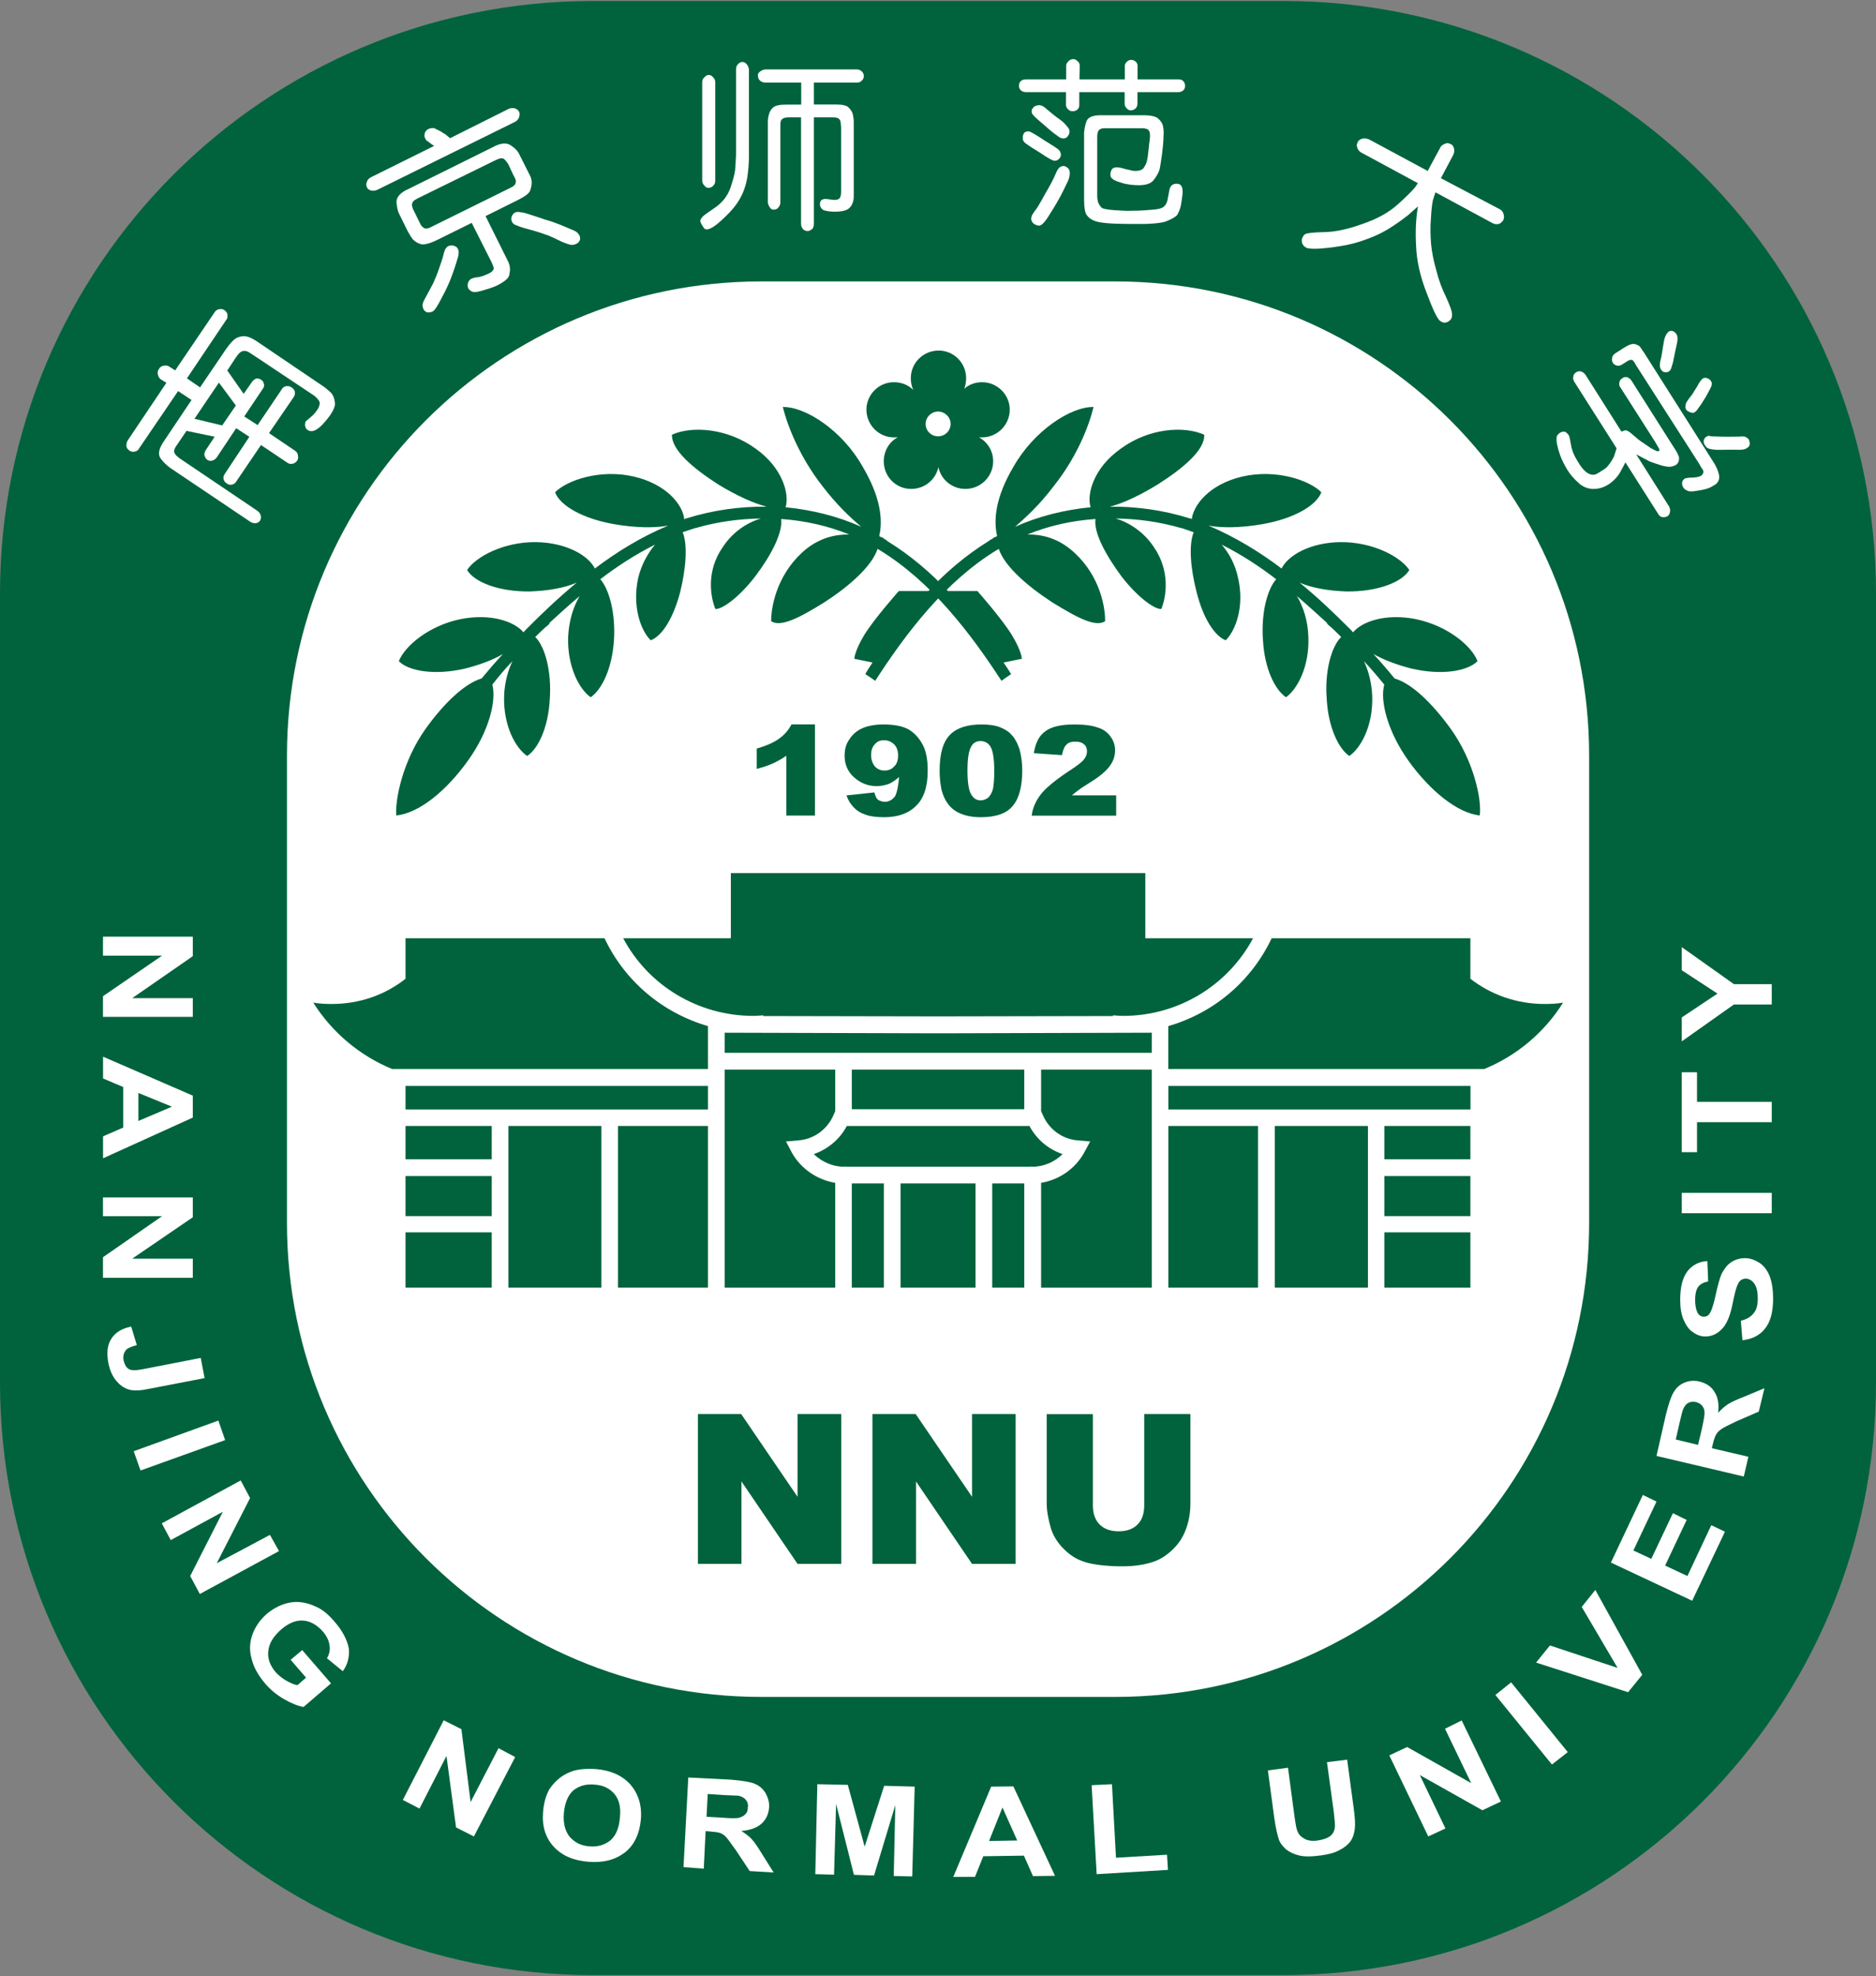 <?xml version="1.0" encoding="UTF-8"?>
<svg xmlns="http://www.w3.org/2000/svg" xmlns:xlink="http://www.w3.org/1999/xlink" width="246pt" height="259pt" viewBox="0 0 246 259" version="1.1">
<rect x="0" y="0" width="246" height="259" fill="#808080" stroke="none"/>
<g id="surface1">
<path style=" stroke:none;fill-rule:nonzero;fill:rgb(100%,100%,100%);fill-opacity:1;" d="M 222.457 171.688 C 222.457 205.996 194.66 233.84 160.281 233.84 L 88.945 233.84 C 54.637 233.84 26.773 205.996 26.773 171.688 L 26.773 86.379 C 26.773 52.082 54.637 24.281 88.945 24.281 L 160.273 24.281 C 194.648 24.281 222.445 52.082 222.445 86.379 L 222.445 171.688 Z M 222.457 171.688 "/>
<path style=" stroke:none;fill-rule:nonzero;fill:rgb(0%,38.824%,23.922%);fill-opacity:1;" d="M 168.312 0.129 L 77.742 0.129 C 34.793 0.129 0 34.879 0 77.785 L 0 181.227 C 0 224.121 34.793 258.871 77.742 258.871 L 168.305 258.871 C 211.238 258.871 246 224.121 246 181.227 L 246 77.785 C 246 34.879 211.238 0.129 168.312 0.129 M 208.383 160.281 C 208.383 194.621 180.555 222.41 146.242 222.41 L 99.824 222.41 C 65.48 222.41 37.629 194.609 37.629 160.281 L 37.629 99.039 C 37.629 64.695 65.48 36.887 99.824 36.887 L 146.242 36.887 C 180.555 36.887 208.383 64.695 208.383 99.039 Z M 208.383 160.281 "/>
<path style=" stroke:none;fill-rule:nonzero;fill:rgb(100%,100%,100%);fill-opacity:1;" d="M 25.5 54.891 L 28.707 50.148 L 30.926 53.148 L 29.137 55.758 L 25.5 54.891 M 16.754 57.715 C 16.621 57.934 16.566 58.164 16.578 58.418 C 16.578 58.637 16.688 58.832 16.852 58.953 C 17.062 59.176 17.316 59.238 17.566 59.207 C 17.887 59.176 18.129 59.02 18.258 58.746 L 23.355 51.258 L 25.117 52.422 L 21.512 57.801 C 20.832 58.777 20.664 59.535 21.062 60.086 C 21.445 60.613 21.875 61.008 22.367 61.359 L 32.816 68.387 C 33.035 68.527 33.266 68.594 33.586 68.57 C 33.805 68.527 34.004 68.395 34.113 68.223 C 34.223 68 34.246 67.758 34.18 67.52 C 34.113 67.297 33.969 67.121 33.762 66.957 L 23.59 60.098 C 23.301 59.887 23.07 59.699 22.918 59.438 C 22.754 59.195 22.82 58.844 23.16 58.383 L 24.457 56.473 L 28.148 57.242 L 26.961 59.031 C 26.863 59.207 26.785 59.449 26.797 59.637 C 26.863 59.855 26.93 60.062 27.113 60.207 C 27.301 60.383 27.512 60.426 27.785 60.383 C 28.027 60.316 28.234 60.207 28.41 59.965 L 30.973 56.121 L 32.695 57.254 L 29.5 62.074 C 29.336 62.312 29.258 62.535 29.312 62.773 C 29.379 63.016 29.477 63.227 29.676 63.312 C 29.918 63.523 30.125 63.566 30.391 63.523 C 30.664 63.477 30.883 63.312 31.027 63.039 L 34.223 58.328 L 37.629 60.613 C 37.848 60.789 38.059 60.832 38.363 60.789 C 38.586 60.742 38.793 60.613 38.957 60.395 C 39.102 60.184 39.125 59.934 39.059 59.691 C 39.047 59.383 38.883 59.207 38.66 59.055 L 35.277 56.77 L 38.531 52.016 C 38.66 51.809 38.707 51.566 38.66 51.312 C 38.586 51.094 38.422 50.852 38.18 50.754 C 37.957 50.59 37.75 50.59 37.508 50.621 C 37.289 50.656 37.125 50.766 37.004 50.941 L 33.785 55.715 L 32.027 54.586 L 34.465 50.949 C 34.629 50.766 34.672 50.5 34.598 50.293 C 34.531 49.973 34.387 49.863 34.168 49.723 C 33.961 49.621 33.785 49.59 33.574 49.621 C 33.355 49.723 33.18 49.863 33.082 50.008 L 31.949 51.621 L 29.805 48.559 L 30.938 46.844 C 31.191 46.461 31.434 46.207 31.562 46.141 C 31.75 46.012 31.926 45.965 32.168 46 C 32.379 46.012 32.617 46.141 32.914 46.34 L 41.223 51.875 C 41.617 52.215 41.848 52.465 41.914 52.742 C 41.945 52.992 41.871 53.234 41.727 53.52 C 41.441 53.98 41.121 54.387 40.738 54.672 C 40.355 54.992 40.145 55.18 40.078 55.242 C 40.004 55.453 39.98 55.641 40.012 55.836 C 40.059 56.055 40.145 56.23 40.32 56.34 C 40.891 56.758 41.66 56.406 42.617 55.277 C 43.594 54.156 44.023 53.266 43.914 52.742 C 43.848 52.18 43.66 51.754 43.406 51.477 C 43.156 51.258 42.836 50.949 42.484 50.699 L 33.598 44.684 C 33.145 44.395 32.75 44.199 32.367 44.109 C 32.016 44.012 31.586 44.066 31.18 44.223 C 30.719 44.395 30.203 44.957 29.621 45.781 L 26.234 50.773 L 24.512 49.59 L 29.664 41.926 C 29.84 41.738 29.84 41.477 29.828 41.258 C 29.816 41.004 29.621 40.797 29.41 40.629 C 29.203 40.5 28.984 40.488 28.707 40.52 C 28.5 40.566 28.281 40.707 28.148 40.918 L 22.973 48.547 L 22.203 48.051 C 21.984 47.91 21.785 47.875 21.512 47.922 C 21.203 47.965 20.984 48.105 20.852 48.348 C 20.664 48.602 20.633 48.844 20.711 49.117 C 20.754 49.371 20.887 49.578 21.07 49.711 L 21.82 50.172 Z M 16.754 57.715 "/>
<path style=" stroke:none;fill-rule:nonzero;fill:rgb(100%,100%,100%);fill-opacity:1;" d="M 56.922 29.562 C 56.473 29.805 56.207 29.914 56.031 29.949 C 55.812 29.98 55.648 29.949 55.492 29.805 C 55.359 29.738 55.184 29.52 55.043 29.203 L 54.23 27.543 C 54.098 27.301 54.02 27.016 54.02 26.828 C 54.043 26.488 54.242 26.258 54.734 26.016 L 64.941 21.012 C 65.5 20.738 65.863 20.66 66.105 20.848 C 66.305 21.031 66.457 21.23 66.633 21.484 L 67.293 22.898 C 67.566 23.359 67.676 23.645 67.645 23.82 C 67.621 23.965 67.609 24.129 67.48 24.238 C 67.379 24.371 67.172 24.512 66.852 24.656 L 56.922 29.562 M 58.426 32.582 C 58.348 32.746 58.238 33 58.152 33.383 C 58.074 33.746 57.867 34.363 57.59 35.152 C 57.305 35.988 57.031 36.633 56.789 37.16 L 55.691 39.203 C 55.48 39.566 55.406 39.84 55.406 40.082 C 55.438 40.258 55.48 40.465 55.582 40.609 C 55.711 40.797 55.887 40.926 56.098 40.949 C 56.352 40.949 56.59 40.926 56.801 40.785 C 57.043 40.609 57.438 40.016 57.965 38.949 C 58.535 37.918 59.02 36.832 59.371 35.82 C 59.734 34.812 59.941 34.086 60.074 33.637 C 60.172 33.219 60.172 32.957 60.086 32.715 C 60.008 32.461 59.801 32.297 59.559 32.23 C 59.316 32.121 59.074 32.156 58.844 32.23 C 58.668 32.297 58.547 32.453 58.426 32.582 M 48.648 23.23 C 48.406 23.359 48.199 23.535 48.121 23.801 C 48.023 24.051 47.988 24.281 48.09 24.469 C 48.152 24.742 48.395 24.887 48.648 24.973 C 48.891 25.02 49.176 25.02 49.484 24.875 L 67.555 15.961 C 67.809 15.816 68.02 15.578 68.082 15.324 C 68.16 15.016 68.16 14.809 68.051 14.609 C 67.941 14.422 67.73 14.27 67.48 14.191 C 67.227 14.148 66.918 14.16 66.699 14.27 L 59.02 18.113 L 58.461 17.652 C 58.414 17.586 58.152 17.477 57.789 17.223 C 57.406 17.035 57.117 16.895 56.941 16.797 C 56.637 16.762 56.406 16.797 56.141 16.926 C 55.887 17.07 55.758 17.246 55.691 17.496 C 55.625 17.773 55.648 17.992 55.758 18.125 C 55.801 18.266 55.887 18.398 55.945 18.43 C 56.043 18.477 56.152 18.562 56.34 18.707 C 56.516 18.848 56.734 19.012 56.934 19.121 L 48.648 23.23 M 67.941 26.203 C 68.918 25.699 69.457 25.316 69.555 24.855 C 69.699 24.438 69.73 24.117 69.719 23.82 C 69.711 23.535 69.609 23.195 69.445 22.91 L 68.137 20.309 C 67.953 19.879 67.609 19.473 67.02 19.078 C 66.457 18.66 65.613 18.727 64.559 19.32 L 53.57 24.766 C 52.504 25.227 51.988 25.82 51.988 26.5 C 52.055 27.16 52.152 27.664 52.328 28.004 L 53.461 30.301 C 53.703 30.75 53.945 31.133 54.152 31.387 C 54.395 31.629 54.691 31.836 55.129 31.988 C 55.559 32.133 56.359 31.945 57.57 31.332 L 61.855 29.211 L 64.457 34.363 C 64.633 34.746 64.734 35 64.742 35.164 C 64.742 35.328 64.633 35.504 64.383 35.691 C 64.215 35.801 63.918 35.941 63.504 36.105 C 63.105 36.25 62.734 36.348 62.414 36.359 C 62.098 36.402 61.91 36.504 61.809 36.535 C 61.602 36.645 61.457 36.82 61.383 37.039 C 61.305 37.281 61.305 37.535 61.395 37.777 C 61.504 37.953 61.699 38.129 61.855 38.191 C 62.098 38.336 62.512 38.293 63.098 38.129 C 63.734 37.953 64.371 37.766 65.074 37.469 C 66.105 36.953 66.668 36.523 66.777 36.062 C 66.852 35.637 66.918 35.285 66.852 35.043 C 66.832 34.77 66.754 34.582 66.668 34.352 L 63.668 28.324 L 67.941 26.203 M 75.016 30.113 L 73.543 29.488 C 72.828 29.203 72.172 28.973 71.535 28.797 L 69.809 28.223 C 69.074 27.984 68.602 27.828 68.305 27.828 C 68.02 27.762 67.777 27.762 67.609 27.828 C 67.324 27.93 67.195 28.148 67.082 28.422 C 67.008 28.742 67.074 28.961 67.16 29.113 C 67.27 29.32 67.469 29.465 67.723 29.531 C 68.008 29.664 68.633 29.883 69.621 30.133 C 70.676 30.422 71.414 30.695 71.918 30.871 C 72.414 31.09 72.973 31.332 73.645 31.672 C 74.281 31.945 74.762 32.102 75.004 32.102 C 75.18 32.102 75.422 32.035 75.566 31.957 C 75.809 31.879 75.961 31.672 76.059 31.418 C 76.105 31.168 76.059 30.902 75.875 30.707 C 75.73 30.441 75.422 30.266 75.016 30.113 Z M 75.016 30.113 "/>
<path style=" stroke:none;fill-rule:nonzero;fill:rgb(100%,100%,100%);fill-opacity:1;" d="M 96.516 20.297 L 96.516 9.176 C 96.516 8.867 96.551 8.637 96.758 8.43 C 96.934 8.211 97.145 8.121 97.363 8.121 C 97.551 8.121 97.746 8.219 97.922 8.43 C 98.066 8.582 98.207 8.879 98.207 9.176 L 98.207 20.539 C 98.207 21.375 98.133 22.297 97.988 23.293 C 97.812 24.281 97.504 25.195 97.043 26.008 C 96.582 26.852 95.781 27.828 94.582 28.895 C 93.418 29.98 92.617 30.301 92.32 29.902 C 92 29.453 91.824 29.137 91.824 28.926 C 91.871 28.742 91.98 28.574 92.133 28.398 C 92.297 28.223 92.848 27.828 93.793 27.191 C 94.738 26.535 95.387 25.688 95.758 24.688 C 96.121 23.625 96.332 22.832 96.395 22.297 C 96.441 21.801 96.473 21.145 96.516 20.297 M 92.078 23.645 L 92.078 10.824 C 92.078 10.516 92.156 10.297 92.363 10.141 C 92.527 9.922 92.75 9.824 92.926 9.824 C 93.176 9.824 93.34 9.922 93.516 10.141 C 93.703 10.305 93.793 10.527 93.793 10.824 L 93.793 23.645 C 93.793 23.953 93.715 24.172 93.516 24.348 C 93.34 24.535 93.156 24.625 92.891 24.625 C 92.703 24.625 92.508 24.523 92.363 24.316 C 92.168 24.129 92.078 23.898 92.078 23.645 M 106.723 10.824 L 106.723 13.699 L 109.711 13.699 C 110.48 13.699 111.02 13.832 111.25 14.062 C 111.504 14.305 111.711 14.59 111.809 14.895 C 111.887 15.234 111.953 15.598 111.953 15.984 L 111.953 25.699 C 111.953 26.367 111.766 26.852 111.426 27.215 C 111.074 27.609 110.328 27.773 109.207 27.742 C 108.492 27.699 108.008 27.609 107.832 27.434 C 107.59 27.215 107.516 26.984 107.516 26.73 C 107.527 26.488 107.613 26.312 107.734 26.215 C 107.832 26.148 108.008 26.074 108.293 26.074 L 109.316 26.203 C 109.68 26.215 109.941 26.16 110.086 25.984 C 110.227 25.852 110.293 25.535 110.293 25.105 L 110.293 16.73 C 110.281 16.41 110.25 16.191 110.227 15.984 C 110.219 15.816 110.086 15.641 109.953 15.523 C 109.789 15.41 109.504 15.379 109.074 15.379 L 106.723 15.379 L 106.723 29.289 C 106.723 29.531 106.691 29.75 106.559 29.961 C 106.352 30.133 106.176 30.266 105.965 30.277 C 105.711 30.289 105.516 30.234 105.328 30.059 C 105.152 29.883 105.043 29.629 105.043 29.32 L 105.043 15.379 L 103.492 15.379 C 103.129 15.379 102.898 15.41 102.715 15.512 C 102.57 15.586 102.426 15.699 102.395 15.863 C 102.328 15.992 102.328 16.289 102.328 16.742 L 102.328 26.5 C 102.328 26.742 102.262 26.996 102.086 27.172 C 101.945 27.379 101.734 27.477 101.484 27.477 C 101.273 27.477 101.098 27.445 100.945 27.172 C 100.77 26.918 100.691 26.711 100.691 26.5 L 100.691 16.07 C 100.691 15.652 100.734 15.293 100.855 14.906 C 100.957 14.566 101.133 14.305 101.418 14.051 C 101.703 13.844 102.195 13.711 103.066 13.711 L 105.062 13.711 L 105.062 10.824 L 100.449 10.824 C 100.121 10.824 99.855 10.758 99.672 10.57 C 99.484 10.438 99.395 10.176 99.395 9.977 C 99.328 9.703 99.473 9.516 99.703 9.352 C 99.957 9.188 100.152 9.098 100.449 9.098 L 112.391 9.098 C 112.613 9.098 112.82 9.199 112.996 9.352 C 113.172 9.504 113.27 9.703 113.27 9.977 C 113.293 10.164 113.195 10.406 112.996 10.57 C 112.855 10.758 112.613 10.824 112.391 10.824 Z M 106.723 10.824 "/>
<path style=" stroke:none;fill-rule:nonzero;fill:rgb(100%,100%,100%);fill-opacity:1;" d="M 139.805 10.406 L 139.805 8.582 C 139.805 8.43 139.914 8.219 140.047 8.09 C 140.199 7.891 140.406 7.781 140.672 7.75 C 140.891 7.715 141.102 7.824 141.309 8.023 C 141.484 8.164 141.582 8.375 141.582 8.582 L 141.551 10.406 L 147.496 10.406 L 147.496 8.637 C 147.496 8.473 147.559 8.32 147.715 8.133 C 147.891 7.957 148.066 7.859 148.32 7.848 C 148.594 7.848 148.734 7.914 148.945 8.102 C 149.121 8.266 149.164 8.453 149.164 8.637 L 149.164 10.406 L 154.547 10.406 C 154.77 10.406 154.965 10.449 155.121 10.594 C 155.297 10.758 155.359 10.934 155.406 11.195 C 155.414 11.414 155.359 11.625 155.195 11.82 C 154.988 11.988 154.801 12.074 154.535 12.074 L 149.152 12.074 L 149.152 13.547 C 149.152 13.754 149.109 13.996 148.957 14.172 C 148.77 14.336 148.594 14.445 148.352 14.457 C 148.133 14.488 147.902 14.391 147.746 14.203 C 147.559 14.027 147.473 13.82 147.473 13.547 L 147.473 12.074 L 141.527 12.074 L 141.527 13.754 C 141.527 13.996 141.465 14.172 141.32 14.324 C 141.156 14.488 140.957 14.566 140.715 14.578 C 140.465 14.609 140.254 14.512 140.09 14.359 C 139.902 14.172 139.781 13.996 139.781 13.754 L 139.781 12.074 L 134.508 12.074 C 134.234 12.074 133.961 11.965 133.816 11.789 C 133.641 11.57 133.574 11.359 133.629 11.086 C 133.641 10.879 133.773 10.703 133.902 10.594 C 134.078 10.449 134.289 10.406 134.508 10.406 L 139.805 10.406 M 134.168 17.695 C 134.266 17.312 134.551 17.191 134.98 17.234 C 135.199 17.301 135.859 17.664 136.949 18.398 C 138.047 19.066 138.66 19.465 138.836 19.641 C 139.012 19.812 139.09 20.023 139.113 20.23 C 139.113 20.418 139.078 20.617 138.891 20.793 C 138.715 21.031 138.473 21.078 138.211 21.066 C 138.023 21.031 137.43 20.738 136.477 20.078 C 135.465 19.453 134.828 19.059 134.641 18.883 C 134.422 18.77 134.289 18.629 134.223 18.484 C 134.125 18.41 134.125 18.266 134.125 18.125 C 134.113 17.969 134.113 17.805 134.168 17.695 M 139.199 21.812 C 139.473 21.703 139.727 21.77 139.969 21.977 C 140.211 22.152 140.277 22.406 140.277 22.668 C 140.289 22.953 140.23 23.305 140.055 23.699 C 139.715 24.449 139.363 25.105 139.102 25.633 C 138.824 26.16 138.387 26.941 137.707 27.992 C 137.078 29.059 136.574 29.617 136.223 29.574 C 135.871 29.531 135.598 29.398 135.41 29.18 C 135.223 28.938 135.168 28.695 135.266 28.398 C 135.277 28.258 135.441 28.004 135.684 27.664 C 135.938 27.379 136.398 26.609 137.023 25.457 C 137.707 24.293 138.18 23.395 138.398 22.844 C 138.641 22.242 138.883 21.891 139.199 21.812 M 140.223 17.047 C 140.289 17.367 140.199 17.707 139.871 18.004 C 139.551 18.254 139.102 18.18 138.641 17.785 C 138.297 17.562 137.695 17.082 136.871 16.344 C 136.023 15.641 135.543 15.18 135.453 15.039 C 135.301 14.895 135.277 14.73 135.277 14.555 C 135.277 14.422 135.32 14.281 135.453 14.16 C 135.551 13.996 135.707 13.887 135.914 13.844 C 136.133 13.766 136.344 13.766 136.574 13.844 C 136.738 13.887 136.957 14.027 137.254 14.305 C 137.574 14.59 137.98 14.895 138.52 15.336 C 139.09 15.719 139.527 16.07 139.781 16.398 C 140.066 16.719 140.211 16.926 140.223 17.047 M 142.156 17.367 C 142.199 16.883 142.309 16.344 142.484 15.852 C 142.703 15.367 143.309 15.105 144.32 15.105 L 150.02 15.105 C 150.801 15.105 151.383 15.234 151.703 15.41 C 152.043 15.652 152.273 15.938 152.438 16.289 C 152.57 16.664 152.625 17.246 152.57 17.98 C 152.559 18.551 152.492 19.254 152.383 20.156 C 152.25 21.043 152.164 21.715 152.055 22.23 C 151.879 22.711 151.637 23.176 151.219 23.668 C 150.824 24.129 150.031 24.336 148.922 24.262 C 148.461 24.25 148 24.184 147.504 24.086 C 146.988 23.922 146.625 23.844 146.32 23.699 C 146 23.57 145.824 23.414 145.691 23.25 C 145.582 23.074 145.562 22.758 145.691 22.418 C 145.801 22.02 146.176 21.855 146.793 21.965 C 146.855 21.977 147.188 22.031 147.527 22.152 C 147.922 22.25 148.262 22.297 148.613 22.395 C 149.352 22.438 149.844 22.297 150.031 21.91 C 150.285 21.527 150.395 21.199 150.461 20.793 C 150.527 20.473 150.559 20.012 150.637 19.375 C 150.68 18.738 150.789 18.309 150.789 18.004 C 150.812 17.664 150.789 17.41 150.723 17.234 C 150.625 17.07 150.516 16.926 150.383 16.906 C 150.309 16.883 150.098 16.805 149.746 16.805 L 144.879 16.805 C 144.418 16.805 144.145 16.938 144.012 17.191 C 143.914 17.367 143.879 17.672 143.879 18.07 L 143.879 25.73 C 143.879 25.984 143.914 26.227 143.988 26.5 C 144.102 26.773 144.242 26.996 144.406 27.172 C 144.582 27.379 145.176 27.477 146.23 27.555 C 147.219 27.621 147.969 27.652 148.418 27.621 C 148.727 27.621 149.504 27.621 150.625 27.523 C 151.723 27.477 152.426 27.312 152.637 27.062 C 152.879 26.852 153.066 26.5 153.129 26.039 L 153.352 24.855 C 153.492 24.293 153.832 24.043 154.395 24.086 C 154.898 24.117 155.109 24.512 155.074 25.316 C 155.043 25.699 154.965 26.227 154.867 26.828 C 154.758 27.434 154.547 27.84 154.371 28.168 C 154.098 28.477 153.602 28.742 152.824 29.047 C 152.02 29.289 150.504 29.398 148.242 29.355 C 145.77 29.355 144.254 29.211 143.691 29.004 C 143.102 28.816 142.738 28.52 142.484 28.168 C 142.266 27.828 142.156 27.148 142.156 26.082 Z M 142.156 17.367 "/>
<path style=" stroke:none;fill-rule:nonzero;fill:rgb(100%,100%,100%);fill-opacity:1;" d="M 178.652 20.078 C 178.332 19.934 178.082 19.684 178.016 19.453 C 177.906 19.168 177.863 18.926 178.016 18.707 C 178.059 18.465 178.301 18.277 178.609 18.18 C 178.949 18.113 179.246 18.133 179.598 18.309 L 187.211 22.406 L 188.805 19.453 C 188.914 19.168 189.113 19.004 189.398 18.883 C 189.641 18.738 189.891 18.715 190.133 18.848 C 190.406 18.926 190.582 19.121 190.66 19.453 C 190.738 19.77 190.703 20.023 190.527 20.375 L 188.945 23.359 L 196.727 27.457 C 196.934 27.598 197.098 27.773 197.152 28.047 C 197.254 28.27 197.23 28.531 197.145 28.828 C 196.977 29.07 196.801 29.277 196.551 29.344 C 196.273 29.422 196.043 29.387 195.77 29.277 L 188.234 25.207 C 188.102 25.602 187.98 25.941 187.883 26.305 C 187.805 26.688 187.695 27.457 187.641 28.586 C 187.531 29.738 187.574 30.848 187.652 31.926 C 187.75 33.023 187.992 34.207 188.355 35.48 C 188.672 36.754 189.102 37.875 189.574 38.828 C 190.035 39.84 190.289 40.512 190.352 40.828 C 190.43 41.148 190.43 41.434 190.352 41.641 C 190.289 41.883 190.102 42.035 189.816 42.199 C 189.484 42.344 189.188 42.309 188.891 42.09 C 188.539 41.926 187.945 40.719 187.102 38.469 C 186.223 36.238 185.762 34.133 185.695 32.297 C 185.586 30.41 185.652 28.695 185.938 27.051 C 185.477 27.465 185.047 27.828 184.641 28.203 C 184.211 28.531 183.551 29.047 182.672 29.617 C 181.785 30.223 180.695 30.805 179.41 31.277 C 178.137 31.77 176.906 32.09 175.785 32.254 C 174.598 32.461 173.641 32.539 172.863 32.594 C 172.082 32.625 171.555 32.594 171.281 32.461 C 170.996 32.297 170.82 32.102 170.754 31.871 C 170.676 31.594 170.676 31.375 170.785 31.156 C 170.895 30.914 171.027 30.738 171.18 30.672 C 171.367 30.562 172.191 30.453 173.578 30.422 C 175.027 30.41 176.719 30.059 178.652 29.355 C 180.598 28.695 182.145 27.84 183.344 26.742 C 184.531 25.676 185.277 24.91 185.598 24.492 L 185.926 24.008 Z M 178.652 20.078 "/>
<path style=" stroke:none;fill-rule:nonzero;fill:rgb(100%,100%,100%);fill-opacity:1;" d="M 218.895 66.43 C 218.973 66.672 219.062 66.883 218.973 67.09 C 218.973 67.344 218.832 67.539 218.633 67.684 C 218.391 67.781 218.203 67.793 217.984 67.781 C 217.742 67.715 217.566 67.617 217.434 67.352 L 213.141 60.602 C 212.918 61.02 212.688 61.492 212.426 61.941 C 212.152 62.402 211.801 62.809 211.371 63.16 C 210.953 63.523 210.48 63.762 210.074 63.906 C 208.953 64.258 207.996 64.094 207.172 63.457 C 206.406 62.785 205.766 62.074 205.273 61.141 C 205 60.68 204.777 60.184 204.57 59.637 C 204.383 59.098 204.25 58.625 204.176 58.23 C 204.098 57.844 204.098 57.516 204.129 57.242 C 204.195 57.031 204.383 56.812 204.648 56.672 C 204.934 56.539 205.141 56.539 205.359 56.66 C 205.527 56.824 205.703 56.977 205.777 57.188 C 205.82 57.352 205.91 57.715 206.02 58.395 C 206.129 59.055 206.414 59.723 206.887 60.48 C 207.734 61.953 208.613 62.488 209.383 62.105 C 210.098 61.676 210.68 61.359 210.941 60.941 C 211.262 60.547 211.469 60.172 211.633 59.855 L 211.984 58.758 L 206.426 50.02 C 206.293 49.777 206.25 49.59 206.316 49.324 C 206.316 49.105 206.492 48.93 206.668 48.801 C 206.887 48.668 207.098 48.625 207.328 48.688 C 207.547 48.754 207.711 48.898 207.875 49.074 L 212.621 56.57 C 212.863 56.473 213.02 56.406 213.195 56.406 C 213.359 56.406 213.656 56.57 214.172 57.031 C 214.602 57.395 214.984 57.746 215.336 57.957 C 215.656 58.176 216.062 58.449 216.457 58.723 C 216.852 58.945 217.148 59.086 217.293 59.141 C 217.391 59.141 217.48 59.141 217.566 59.098 C 217.609 59.055 217.609 58.988 217.59 58.887 C 217.566 58.812 217.348 58.461 217.016 57.879 L 212.48 50.773 C 212.316 50.59 212.305 50.324 212.348 50.117 C 212.391 49.844 212.535 49.699 212.742 49.578 C 212.898 49.414 213.129 49.402 213.414 49.445 C 213.602 49.547 213.777 49.656 213.91 49.844 L 219.645 58.879 C 219.918 59.293 220.07 59.625 220.172 59.934 C 220.18 60.238 220.172 60.492 219.961 60.766 C 219.785 60.984 219.434 61.129 218.949 61.184 C 218.598 61.184 218.027 61.086 217.336 60.832 C 216.633 60.613 216.203 60.438 216.008 60.316 L 214.555 59.547 L 218.895 66.43 M 224.797 60.742 C 225.148 61.348 225.355 61.863 225.422 62.305 C 225.488 62.785 225.355 63.148 225.004 63.457 C 224.578 63.73 224.168 63.973 223.742 64.082 C 223.355 64.191 222.906 64.27 222.348 64.355 C 221.82 64.434 221.434 64.434 221.215 64.281 C 220.973 64.203 220.797 64.027 220.676 63.797 C 220.578 63.621 220.531 63.379 220.598 63.16 C 220.676 62.918 220.809 62.773 220.996 62.699 C 221.059 62.656 221.172 62.656 221.27 62.656 C 221.301 62.609 221.633 62.609 222.113 62.59 C 222.609 62.543 222.949 62.445 223.125 62.312 C 223.27 62.184 223.336 62.027 223.367 61.887 C 223.367 61.742 223.336 61.668 223.289 61.555 C 223.227 61.492 223.051 61.25 222.828 60.809 L 214.523 47.855 C 214.359 47.535 214.215 47.328 214.141 47.262 C 214.062 47.164 213.973 47.164 213.863 47.164 C 213.754 47.164 213.621 47.23 213.5 47.273 L 212.699 47.777 C 212.492 47.922 212.27 47.965 212.039 47.922 C 211.801 47.855 211.613 47.758 211.504 47.57 C 211.371 47.383 211.359 47.152 211.402 46.898 C 211.438 46.656 211.578 46.473 211.766 46.34 L 212.93 45.594 C 213.391 45.309 213.742 45.145 213.973 45.098 C 214.262 45.055 214.48 45.09 214.676 45.207 C 214.852 45.273 214.953 45.32 215.062 45.461 C 215.141 45.594 215.336 45.844 215.59 46.23 L 224.797 60.742 M 218.906 48.633 C 218.766 48.777 218.566 48.809 218.281 48.777 C 218.062 48.766 217.875 48.59 217.73 48.293 C 217.633 48.074 217.633 47.699 217.73 47.262 C 217.863 46.812 217.953 46.207 218.051 45.551 C 218.16 44.848 218.238 44.363 218.391 44.047 C 218.543 43.727 218.699 43.539 218.895 43.418 C 219.117 43.32 219.348 43.352 219.523 43.484 C 219.73 43.629 219.863 43.793 219.918 43.988 C 219.996 44.199 219.996 44.551 219.906 44.969 L 219.59 46.449 C 219.445 47.195 219.348 47.691 219.227 47.988 C 219.137 48.336 219.039 48.559 218.906 48.633 M 222.645 50.469 C 222.895 50.039 223.105 49.723 223.281 49.621 C 223.5 49.457 223.73 49.512 223.992 49.621 C 224.27 49.754 224.41 49.973 224.477 50.215 C 224.477 50.348 224.445 50.469 224.41 50.633 C 224.336 50.797 224.105 51.27 223.707 51.973 C 223.281 52.684 222.961 53.18 222.73 53.453 C 222.566 53.73 222.379 53.938 222.203 54.047 C 221.996 54.156 221.754 54.113 221.422 53.938 C 221.039 53.762 220.941 53.453 221.059 52.949 C 221.105 52.773 221.227 52.566 221.445 52.277 C 221.652 52.027 221.93 51.688 222.16 51.27 C 222.422 50.82 222.609 50.598 222.645 50.469 M 223.918 58.734 C 223.785 58.637 223.664 58.547 223.578 58.34 C 223.41 58.164 223.391 57.977 223.41 57.715 C 223.488 57.496 223.621 57.254 223.797 57.23 C 223.906 57.098 224.105 57.098 224.402 57.188 L 225.633 57.23 L 226.586 57.242 C 227.094 57.242 227.609 57.242 227.992 57.23 C 228.379 57.188 228.695 57.199 228.84 57.242 C 229.016 57.34 229.18 57.406 229.301 57.582 C 229.41 57.801 229.441 58 229.441 58.188 C 229.434 58.438 229.301 58.613 228.992 58.777 C 228.805 58.922 228.434 58.953 227.906 58.953 C 227.41 58.922 226.707 58.953 225.762 58.953 C 224.895 58.988 224.27 58.898 223.918 58.734 Z M 223.918 58.734 "/>
<path style=" stroke:none;fill-rule:nonzero;fill:rgb(100%,100%,100%);fill-opacity:1;" d="M 13.504 122.766 L 25.281 122.766 L 25.281 125.324 L 17.336 130.824 L 25.281 130.824 L 25.281 133.281 L 13.504 133.281 L 13.504 130.57 L 21.246 125.258 L 13.504 125.258 Z M 13.504 122.766 "/>
<path style=" stroke:none;fill-rule:nonzero;fill:rgb(100%,100%,100%);fill-opacity:1;" d="M 18.148 143.25 L 22.543 145.051 L 18.148 146.918 L 18.148 143.25 M 25.281 146.48 L 25.281 143.602 L 13.512 138.496 L 13.512 141.352 L 16.16 142.473 L 16.16 147.785 L 13.512 148.938 L 13.512 151.816 Z M 25.281 146.48 "/>
<path style=" stroke:none;fill-rule:nonzero;fill:rgb(100%,100%,100%);fill-opacity:1;" d="M 13.504 156.941 L 25.281 156.941 L 25.281 159.543 L 17.336 164.969 L 25.281 164.969 L 25.281 167.48 L 13.504 167.48 L 13.504 164.781 L 21.246 159.402 L 13.504 159.402 Z M 13.504 156.941 "/>
<path style=" stroke:none;fill-rule:nonzero;fill:rgb(100%,100%,100%);fill-opacity:1;" d="M 26.324 177.977 L 26.828 180.625 L 19.488 182.039 C 18.535 182.25 17.797 182.281 17.238 182.203 C 16.523 182.074 15.887 181.711 15.371 181.117 C 14.832 180.547 14.414 179.711 14.207 178.625 C 13.965 177.328 14.074 176.266 14.59 175.484 C 15.086 174.672 15.965 174.113 17.203 173.871 L 17.941 176.297 C 17.305 176.484 16.844 176.629 16.566 176.891 C 16.215 177.285 16.105 177.758 16.207 178.309 C 16.336 178.867 16.566 179.25 16.887 179.438 C 17.238 179.656 17.875 179.625 18.832 179.438 Z M 26.324 177.977 "/>
<path style=" stroke:none;fill-rule:nonzero;fill:rgb(100%,100%,100%);fill-opacity:1;" d="M 21.215 199.66 L 31.562 194.039 L 32.793 196.344 L 28.422 204.887 L 35.398 201.176 L 36.586 203.297 L 26.203 208.918 L 24.941 206.566 L 29.223 198.145 L 22.391 201.855 Z M 21.215 199.66 "/>
<path style=" stroke:none;fill-rule:nonzero;fill:rgb(100%,100%,100%);fill-opacity:1;" d="M 38.113 217.547 L 39.629 216.273 L 43.406 220.633 L 39.805 223.727 C 39.059 223.594 38.246 223.277 37.254 222.707 C 36.277 222.145 35.453 221.465 34.75 220.633 C 33.859 219.578 33.246 218.512 32.98 217.359 C 32.676 216.273 32.738 215.207 33.125 214.164 C 33.52 213.121 34.145 212.266 34.992 211.52 C 35.949 210.738 36.926 210.246 38.059 210.035 C 39.125 209.852 40.266 210.035 41.375 210.562 C 42.223 210.895 43.066 211.594 43.879 212.562 C 44.945 213.77 45.539 214.988 45.738 216.055 C 45.848 217.117 45.605 218.129 44.957 219.039 L 42.871 217.348 C 43.188 216.82 43.32 216.227 43.199 215.613 C 43.133 215.02 42.836 214.43 42.352 213.855 C 41.586 212.988 40.707 212.473 39.77 212.406 C 38.816 212.332 37.871 212.715 36.883 213.562 C 35.828 214.473 35.266 215.438 35.18 216.414 C 35.07 217.438 35.422 218.316 36.18 219.203 C 36.543 219.598 37.016 219.973 37.52 220.27 C 38.035 220.555 38.531 220.797 39.004 220.871 L 40.133 219.883 Z M 38.113 217.547 "/>
<path style=" stroke:none;fill-rule:nonzero;fill:rgb(100%,100%,100%);fill-opacity:1;" d="M 52.824 235.914 L 58.184 225.473 L 60.504 226.637 L 61.711 236.188 L 65.371 229.129 L 67.555 230.293 L 62.141 240.699 L 59.801 239.516 L 58.547 230.148 L 55.008 237.043 Z M 52.824 235.914 "/>
<path style=" stroke:none;fill-rule:nonzero;fill:rgb(100%,100%,100%);fill-opacity:1;" d="M 75.191 234.652 C 75.973 234.047 76.883 233.793 78.004 233.906 C 79.094 233.98 79.949 234.398 80.574 235.133 C 81.168 235.836 81.441 236.867 81.289 238.199 C 81.191 239.57 80.773 240.578 80.027 241.227 C 79.258 241.82 78.367 242.094 77.289 241.996 C 76.191 241.918 75.379 241.492 74.707 240.754 C 74.105 240.008 73.828 238.953 73.941 237.617 C 74.07 236.277 74.488 235.277 75.191 234.652 M 72.566 241.996 C 73.652 243.191 75.148 243.852 77.137 244.016 C 79.07 244.18 80.652 243.773 81.914 242.82 C 83.18 241.844 83.859 240.348 84.035 238.492 C 84.199 236.594 83.684 235.09 82.676 233.906 C 81.574 232.688 80.094 232.039 78.125 231.863 C 77.059 231.785 76.07 231.863 75.246 232.082 C 74.645 232.27 74.004 232.566 73.445 232.992 C 72.887 233.422 72.422 233.938 72.062 234.477 C 71.598 235.277 71.312 236.277 71.215 237.461 C 71.051 239.359 71.535 240.844 72.566 241.996 Z M 72.566 241.996 "/>
<path style=" stroke:none;fill-rule:nonzero;fill:rgb(100%,100%,100%);fill-opacity:1;" d="M 92.805 235.133 L 94.891 235.277 C 95.957 235.309 96.582 235.355 96.824 235.355 C 97.254 235.465 97.594 235.629 97.812 235.914 C 98.023 236.156 98.133 236.508 98.066 236.867 C 98.066 237.23 97.988 237.562 97.758 237.746 C 97.582 238 97.309 238.109 96.977 238.23 C 96.691 238.34 95.879 238.34 94.594 238.23 L 92.648 238.121 L 92.805 235.133 M 92.285 244.918 L 92.527 239.996 L 93.066 240.043 C 93.703 240.109 94.164 240.141 94.43 240.25 C 94.715 240.348 94.969 240.523 95.199 240.766 C 95.453 241.043 95.879 241.645 96.539 242.566 L 98.309 245.234 L 101.449 245.422 L 99.965 243.062 C 99.375 242.086 98.934 241.445 98.582 241.062 C 98.219 240.668 97.746 240.316 97.211 239.977 C 98.395 239.879 99.254 239.559 99.848 239.031 C 100.449 238.484 100.789 237.793 100.855 236.859 C 100.891 236.168 100.691 235.562 100.363 234.969 C 100 234.41 99.539 234.027 98.922 233.773 C 98.285 233.531 97.266 233.379 95.859 233.258 L 90.254 232.973 L 89.629 244.719 Z M 92.285 244.918 "/>
<path style=" stroke:none;fill-rule:nonzero;fill:rgb(100%,100%,100%);fill-opacity:1;" d="M 106.91 245.641 L 107.176 233.852 L 111.172 233.938 L 113.383 242.039 L 115.941 234.059 L 119.941 234.168 L 119.621 245.938 L 117.195 245.883 L 117.402 236.594 L 114.613 245.816 L 111.977 245.73 L 109.637 236.441 L 109.371 245.707 Z M 106.91 245.641 "/>
<path style=" stroke:none;fill-rule:nonzero;fill:rgb(100%,100%,100%);fill-opacity:1;" d="M 129.695 241.293 L 131.453 236.902 L 133.387 241.227 L 129.695 241.293 M 132.883 234.137 L 129.973 234.168 L 125.004 246.004 L 127.852 245.992 L 128.938 243.293 L 134.266 243.215 L 135.453 245.895 L 138.344 245.859 Z M 132.883 234.137 "/>
<path style=" stroke:none;fill-rule:nonzero;fill:rgb(100%,100%,100%);fill-opacity:1;" d="M 143.805 245.641 L 143.145 233.98 L 145.812 233.852 L 146.34 243.488 L 153.031 243.094 L 153.152 245.082 Z M 143.805 245.641 "/>
<path style=" stroke:none;fill-rule:nonzero;fill:rgb(100%,100%,100%);fill-opacity:1;" d="M 166.258 232.039 L 168.895 231.688 L 169.742 238.031 C 169.887 239.043 169.996 239.723 170.125 239.977 C 170.281 240.438 170.598 240.754 171.105 241.031 C 171.531 241.25 172.125 241.348 172.875 241.215 C 173.586 241.105 174.148 240.887 174.5 240.59 C 174.852 240.285 175.004 239.879 175.039 239.473 C 175.07 239.074 175.004 238.406 174.895 237.461 L 174.004 230.961 L 176.652 230.633 L 177.477 236.75 C 177.688 238.188 177.73 239.164 177.652 239.734 C 177.574 240.34 177.41 240.867 177.082 241.348 C 176.742 241.777 176.281 242.172 175.664 242.48 C 175.07 242.82 174.246 243.051 173.227 243.184 C 171.93 243.359 171.004 243.359 170.336 243.184 C 169.633 243.016 169.07 242.73 168.656 242.402 C 168.227 242.008 167.906 241.633 167.73 241.195 C 167.512 240.523 167.27 239.57 167.094 238.262 Z M 166.258 232.039 "/>
<path style=" stroke:none;fill-rule:nonzero;fill:rgb(100%,100%,100%);fill-opacity:1;" d="M 187.289 240.699 L 182.18 230.074 L 184.52 228.977 L 192.914 233.707 L 189.484 226.582 L 191.672 225.496 L 196.812 236.121 L 194.387 237.266 L 186.18 232.652 L 189.539 239.648 Z M 187.289 240.699 "/>
<path style=" stroke:none;fill-rule:nonzero;fill:rgb(100%,100%,100%);fill-opacity:1;" d="M 203.504 231.27 L 196.09 222.156 L 198.152 220.5 L 205.582 229.645 Z M 203.504 231.27 "/>
<path style=" stroke:none;fill-rule:nonzero;fill:rgb(100%,100%,100%);fill-opacity:1;" d="M 213.492 221.793 L 201.426 217.91 L 203.242 215.668 L 212.117 218.609 L 207.414 210.617 L 209.195 208.391 L 215.348 219.512 Z M 213.492 221.793 "/>
<path style=" stroke:none;fill-rule:nonzero;fill:rgb(100%,100%,100%);fill-opacity:1;" d="M 221.895 209.805 L 211.238 204.801 L 215.426 195.938 L 217.215 196.809 L 214.184 203.219 L 216.535 204.316 L 219.367 198.332 L 221.172 199.211 L 218.348 205.195 L 221.27 206.566 L 224.402 199.902 L 226.191 200.758 Z M 221.895 209.805 "/>
<path style=" stroke:none;fill-rule:nonzero;fill:rgb(100%,100%,100%);fill-opacity:1;" d="M 219.742 188.672 L 220.203 186.641 C 220.457 185.609 220.598 184.949 220.688 184.773 C 220.84 184.367 221.07 184.039 221.355 183.895 C 221.664 183.707 221.996 183.688 222.402 183.762 C 222.73 183.875 223.027 184.004 223.18 184.227 C 223.367 184.445 223.512 184.719 223.512 185.094 C 223.543 185.434 223.402 186.191 223.125 187.453 L 222.664 189.375 L 219.742 188.672 M 229.266 190.934 L 224.477 189.812 L 224.609 189.254 C 224.754 188.66 224.895 188.23 225.059 187.98 C 225.215 187.707 225.422 187.531 225.719 187.309 C 226.027 187.09 226.664 186.773 227.695 186.289 L 230.629 185.016 L 231.367 181.953 L 228.762 183.039 C 227.762 183.422 227.027 183.773 226.574 184.051 C 226.148 184.336 225.707 184.719 225.301 185.18 C 225.434 184.051 225.27 183.117 224.816 182.426 C 224.402 181.723 223.73 181.305 222.906 181.086 C 222.215 180.91 221.543 180.953 220.941 181.195 C 220.301 181.445 219.82 181.863 219.469 182.469 C 219.117 183.039 218.809 184.004 218.457 185.379 L 217.215 190.824 L 228.664 193.523 Z M 229.266 190.934 "/>
<path style=" stroke:none;fill-rule:nonzero;fill:rgb(100%,100%,100%);fill-opacity:1;" d="M 228.488 175.66 L 228.277 173.102 C 229.047 172.926 229.617 172.574 229.969 172.105 C 230.355 171.645 230.496 171.016 230.496 170.184 C 230.496 169.316 230.355 168.668 230.027 168.219 C 229.719 167.801 229.324 167.582 228.906 167.582 C 228.629 167.582 228.379 167.691 228.168 167.879 C 228.016 168.051 227.816 168.371 227.684 168.832 C 227.574 169.152 227.398 169.844 227.18 170.949 C 226.895 172.391 226.465 173.379 226.016 173.938 C 225.355 174.738 224.578 175.168 223.633 175.168 C 223.004 175.168 222.477 174.969 221.938 174.562 C 221.422 174.234 221.039 173.617 220.742 172.918 C 220.457 172.246 220.324 171.355 220.324 170.359 C 220.324 168.68 220.633 167.461 221.301 166.582 C 221.961 165.77 222.82 165.352 223.883 165.285 L 223.992 167.953 C 223.355 168.086 222.949 168.305 222.664 168.691 C 222.41 169.051 222.281 169.633 222.281 170.371 C 222.281 171.137 222.41 171.754 222.676 172.191 C 222.895 172.477 223.16 172.574 223.41 172.574 C 223.719 172.574 223.973 172.477 224.16 172.191 C 224.402 171.883 224.688 171.062 224.961 169.789 C 225.246 168.48 225.5 167.527 225.773 166.91 C 226.113 166.309 226.477 165.781 227.004 165.441 C 227.5 165.098 228.137 164.902 228.84 164.902 C 229.543 164.902 230.18 165.176 230.785 165.559 C 231.344 165.957 231.793 166.57 232.078 167.316 C 232.367 168.117 232.508 169.074 232.508 170.203 C 232.508 171.906 232.18 173.203 231.488 174.082 C 230.805 174.992 229.816 175.508 228.488 175.66 Z M 228.488 175.66 "/>
<path style=" stroke:none;fill-rule:nonzero;fill:rgb(100%,100%,100%);fill-opacity:1;" d="M 220.531 156.34 L 232.332 156.34 L 232.332 159.016 L 220.531 159.016 Z M 220.531 156.34 "/>
<path style=" stroke:none;fill-rule:nonzero;fill:rgb(100%,100%,100%);fill-opacity:1;" d="M 232.332 147.082 L 222.531 147.082 L 222.531 151.012 L 220.531 151.012 L 220.531 140.539 L 222.531 140.539 L 222.531 144.414 L 232.332 144.414 Z M 232.332 147.082 "/>
<path style=" stroke:none;fill-rule:nonzero;fill:rgb(100%,100%,100%);fill-opacity:1;" d="M 232.332 131.656 L 227.367 131.656 L 220.531 136.488 L 220.531 133.348 L 225.215 130.23 L 220.531 127.168 L 220.531 124.137 L 227.367 128.988 L 232.332 128.988 Z M 232.332 131.656 "/>
<path style=" stroke:none;fill-rule:nonzero;fill:rgb(100%,100%,100%);fill-opacity:1;" d="M 17.535 190.207 L 28.633 186.191 L 29.52 188.75 L 18.426 192.734 Z M 17.535 190.207 "/>
<path style=" stroke:none;fill-rule:nonzero;fill:rgb(0%,38.824%,23.922%);fill-opacity:1;" d="M 131.598 86.832 L 133.992 86.348 C 133.992 86.348 133.992 85.402 132.719 83.285 C 131.453 81.176 128.168 77.465 128.168 77.465 L 124.301 77.465 C 121.973 74.996 119.379 72.789 116.414 70.953 L 116.227 70.812 C 116.184 70.746 116.184 70.734 116.184 70.734 C 116.148 70.734 116.148 70.734 116.105 70.734 C 116.105 70.703 116.008 70.703 115.965 70.625 C 115.898 70.582 115.797 70.547 115.742 70.449 L 115.469 70.371 L 115.469 70.383 C 115.402 70.316 115.336 70.273 115.293 70.273 C 115.777 68.164 115.512 65.203 113.117 61.16 C 110.469 56.453 105.656 53.289 102.648 53.344 C 103.305 55.957 104.898 59.934 107.832 63.699 C 109.801 66.254 111.438 67.77 112.93 69.043 C 109.855 67.66 106.48 66.828 103.012 66.484 C 103.539 64.859 102.691 61.359 99.098 58.812 C 95.375 56.102 90.727 55.793 88.113 56.977 C 88.047 58.922 90.715 61.281 94.23 63.523 C 96.562 64.938 98.746 65.949 100.539 66.41 C 97.043 66.367 93.496 66.859 90.066 67.926 L 89.793 67.988 L 89.793 68.066 C 89.793 68.066 89.762 68.078 89.727 68.078 C 89.586 66.254 87.477 63.469 83.102 62.457 C 78.676 61.445 74.367 62.941 72.785 64.52 C 73.457 66.309 76.477 68 80.543 68.703 C 83.332 69.188 85.793 69.219 87.617 68.891 C 84.09 70.363 80.914 72.316 78.004 74.512 C 77.191 72.863 74.379 71.129 70.305 71.055 C 66.039 71.008 62.402 72.965 61.25 74.711 C 62.207 76.301 65.383 77.562 69.457 77.52 C 71.863 77.441 74.027 77.059 75.621 76.367 C 73.227 78.344 71.051 80.418 69.027 82.461 C 68.898 82.594 68.777 82.703 68.645 82.879 C 67.48 81.473 64.371 80.352 60.371 81.152 C 56.219 82.012 53.074 84.68 52.297 86.656 C 53.57 87.961 56.977 88.555 60.965 87.633 C 62.898 87.148 64.621 86.5 65.941 85.73 C 65.02 86.719 64.074 87.809 63.152 88.926 C 60.996 89.555 58.285 92.066 55.801 95.535 C 52.836 99.699 51.789 104.746 51.965 106.879 C 54.922 106.594 58.523 103.672 61.359 99.699 C 64.141 95.832 65.117 91.816 64.559 89.73 C 65.438 88.609 66.293 87.586 67.203 86.656 C 66.602 87.895 66.172 89.465 66.105 91.168 C 65.973 95.109 67.609 98.062 69.129 99.082 C 70.535 98.172 71.906 95.395 72.094 91.617 C 72.348 88.051 71.488 84.746 70.184 83.492 C 70.699 83.008 71.246 82.406 71.906 81.902 L 72.07 81.727 L 72.039 81.648 C 73.203 80.594 74.531 79.363 76.016 78.125 C 75.18 79.496 74.609 81.363 74.5 83.438 C 74.367 87.41 75.984 90.367 77.457 91.387 C 78.895 90.41 80.27 87.652 80.508 83.898 C 80.73 80.441 79.918 77.289 78.719 75.918 C 80.859 74.27 83.289 72.688 85.895 71.383 C 84.969 72.48 84.102 73.996 83.684 75.754 C 82.871 79.52 84.047 82.691 85.332 83.922 C 86.816 83.359 88.266 81.078 89.18 77.652 C 89.945 74.555 90.199 71.449 89.52 69.758 C 90.047 69.582 90.551 69.406 91.113 69.23 L 91.254 69.199 C 94.047 68.387 96.957 68 99.789 67.957 C 98.09 68.441 96.133 69.648 94.812 71.656 C 92.562 74.82 93.164 78.234 93.805 79.816 C 94.684 79.891 96.914 78.301 99.023 75.555 C 101.133 72.766 102.648 69.855 102.438 68.023 C 105.547 68.242 108.559 68.914 111.359 70.055 C 109.602 70.02 107.582 70.473 105.723 71.953 C 102.176 74.832 101.121 79.023 101.121 81.418 C 102.363 82.219 104.703 81.055 108.098 78.945 C 111.328 76.859 114.324 74.238 115.074 71.941 C 115.141 71.988 115.281 72.051 115.324 72.086 C 122.16 76.27 127.258 82.988 131.324 89.234 C 131.738 88.918 132.191 88.629 132.586 88.355 C 132.266 87.84 131.949 87.324 131.598 86.832 Z M 131.598 86.832 "/>
<path style=" stroke:none;fill-rule:nonzero;fill:rgb(0%,38.824%,23.922%);fill-opacity:1;" d="M 114.414 86.832 L 112.031 86.348 C 112.031 86.348 112.031 85.402 113.293 83.285 C 114.566 81.176 117.863 77.465 117.863 77.465 L 121.742 77.465 C 124.039 74.996 126.641 72.789 129.586 70.953 L 129.797 70.812 C 129.84 70.746 129.859 70.734 129.859 70.734 C 129.883 70.734 129.883 70.734 129.883 70.734 C 129.98 70.703 130.035 70.703 130.094 70.625 C 130.168 70.582 130.258 70.547 130.312 70.449 L 130.555 70.371 L 130.562 70.383 C 130.629 70.316 130.676 70.273 130.75 70.273 C 130.27 68.164 130.508 65.203 132.906 61.16 C 135.574 56.453 140.406 53.289 143.398 53.344 C 142.758 55.957 141.176 59.934 138.188 63.699 C 136.254 66.254 134.551 67.77 133.113 69.043 C 136.18 67.66 139.551 66.828 143.012 66.484 C 142.484 64.859 143.34 61.359 146.957 58.812 C 150.648 56.102 155.262 55.793 157.91 56.977 C 158.008 58.922 155.305 61.281 151.77 63.523 C 149.449 64.938 147.32 65.949 145.539 66.41 C 148.988 66.367 152.547 66.859 155.953 67.926 L 156.262 67.988 L 156.23 68.066 C 156.262 68.066 156.273 68.078 156.273 68.078 C 156.461 66.254 158.535 63.469 162.918 62.457 C 167.359 61.445 171.699 62.941 173.27 64.52 C 172.598 66.309 169.578 68 165.523 68.703 C 162.734 69.188 160.238 69.219 158.469 68.891 C 161.93 70.363 165.148 72.316 168.051 74.512 C 168.863 72.863 171.652 71.129 175.719 71.055 C 180.016 71.008 183.652 72.965 184.805 74.711 C 183.859 76.301 180.684 77.562 176.586 77.52 C 174.18 77.441 172.016 77.059 170.422 76.367 C 172.84 78.344 175.004 80.418 177.039 82.461 C 177.168 82.594 177.289 82.703 177.434 82.879 C 178.574 81.473 181.695 80.352 185.672 81.152 C 189.836 82.012 193 84.68 193.746 86.656 C 192.453 87.961 189.09 88.555 185.113 87.633 C 183.18 87.148 181.488 86.5 180.102 85.73 C 181.027 86.719 181.961 87.809 182.871 88.926 C 185.07 89.555 187.727 92.066 190.242 95.535 C 193.23 99.699 194.32 104.746 194.043 106.879 C 191.168 106.594 187.52 103.672 184.684 99.699 C 181.926 95.832 180.938 91.816 181.52 89.73 C 180.609 88.609 179.73 87.586 178.852 86.656 C 179.445 87.895 179.859 89.465 179.938 91.168 C 180.09 95.109 178.434 98.062 176.938 99.082 C 175.566 98.172 174.18 95.395 173.973 91.617 C 173.688 88.051 174.566 84.746 175.871 83.492 C 175.41 83.008 174.785 82.406 174.18 81.902 L 174.016 81.727 L 174.016 81.648 C 172.852 80.594 171.512 79.363 170.062 78.125 C 170.895 79.496 171.5 81.363 171.566 83.438 C 171.73 87.41 170.082 90.367 168.633 91.387 C 167.184 90.41 165.82 87.652 165.613 83.898 C 165.359 80.441 166.141 77.289 167.348 75.918 C 165.195 74.27 162.809 72.688 160.195 71.383 C 161.152 72.48 161.996 73.996 162.348 75.754 C 163.227 79.52 161.996 82.691 160.723 83.922 C 159.281 83.359 157.789 81.078 156.922 77.652 C 156.117 74.555 155.855 71.449 156.527 69.758 C 156.02 69.582 155.504 69.406 155 69.23 L 154.832 69.199 C 152.02 68.387 149.152 68 146.297 67.957 C 147.957 68.441 149.934 69.648 151.273 71.656 C 153.492 74.82 152.934 78.234 152.285 79.816 C 151.418 79.891 149.188 78.301 147.066 75.555 C 145.012 72.766 143.406 69.855 143.648 68.023 C 140.52 68.242 137.508 68.914 134.727 70.055 C 136.496 70.02 138.473 70.473 140.32 71.953 C 143.891 74.832 144.934 79.023 144.914 81.418 C 143.684 82.219 141.398 81.055 137.98 78.945 C 134.773 76.859 131.719 74.238 130.973 71.941 C 130.906 71.988 130.828 72.051 130.719 72.086 C 123.883 76.27 118.809 82.988 114.766 89.234 C 114.316 88.918 113.918 88.629 113.469 88.355 C 113.742 87.84 114.094 87.324 114.414 86.832 Z M 114.414 86.832 "/>
<path style=" stroke:none;fill-rule:nonzero;fill:rgb(0%,38.824%,23.922%);fill-opacity:1;" d="M 132.41 53.695 C 132.41 51.73 130.785 50.094 128.773 50.094 C 127.895 50.094 127.047 50.402 126.445 50.949 C 126.598 50.523 126.688 50.062 126.688 49.566 C 126.688 47.559 125.059 45.945 123.094 45.945 C 121.07 45.945 119.434 47.559 119.434 49.566 C 119.434 50.137 119.543 50.633 119.754 51.105 C 119.094 50.445 118.203 50.094 117.215 50.094 C 115.215 50.094 113.613 51.742 113.613 53.695 C 113.613 55.672 115.227 57.328 117.215 57.328 C 117.402 57.328 117.566 57.328 117.723 57.32 C 116.633 57.879 115.887 59.086 115.887 60.457 C 115.887 62.457 117.469 64.082 119.48 64.082 C 121.238 64.082 122.688 62.887 123.051 61.238 C 123.41 62.887 124.852 64.082 126.598 64.082 C 128.598 64.082 130.234 62.457 130.234 60.457 C 130.234 59.098 129.488 57.934 128.379 57.32 C 128.488 57.328 128.652 57.328 128.762 57.328 C 130.785 57.328 132.41 55.672 132.41 53.695 M 123.004 57.188 C 122.148 57.188 121.379 56.508 121.379 55.562 C 121.379 54.652 122.148 53.938 123.004 53.938 C 123.883 53.938 124.652 54.652 124.652 55.562 C 124.652 56.508 123.883 57.188 123.004 57.188 Z M 123.004 57.188 "/>
<path style=" stroke:none;fill-rule:nonzero;fill:rgb(0%,38.824%,23.922%);fill-opacity:1;" d="M 95.023 135.355 L 95.023 137.992 L 151.031 137.992 L 151.031 135.355 L 123.348 135.434 L 122.652 135.434 Z M 95.023 135.355 "/>
<path style=" stroke:none;fill-rule:nonzero;fill:rgb(0%,38.824%,23.922%);fill-opacity:1;" d="M 53.176 154.141 L 64.48 154.141 L 64.48 159.391 L 53.176 159.391 Z M 53.176 154.141 "/>
<path style=" stroke:none;fill-rule:nonzero;fill:rgb(0%,38.824%,23.922%);fill-opacity:1;" d="M 81.035 147.578 L 92.836 147.578 L 92.836 168.766 L 81.035 168.766 Z M 81.035 147.578 "/>
<path style=" stroke:none;fill-rule:nonzero;fill:rgb(0%,38.824%,23.922%);fill-opacity:1;" d="M 53.176 142.328 L 92.836 142.328 L 92.836 145.414 L 53.176 145.414 Z M 53.176 142.328 "/>
<path style=" stroke:none;fill-rule:nonzero;fill:rgb(0%,38.824%,23.922%);fill-opacity:1;" d="M 66.668 147.578 L 78.863 147.578 L 78.863 168.766 L 66.668 168.766 Z M 66.668 147.578 "/>
<path style=" stroke:none;fill-rule:nonzero;fill:rgb(0%,38.824%,23.922%);fill-opacity:1;" d="M 53.176 147.578 L 64.48 147.578 L 64.48 151.945 L 53.176 151.945 Z M 53.176 147.578 "/>
<path style=" stroke:none;fill-rule:nonzero;fill:rgb(0%,38.824%,23.922%);fill-opacity:1;" d="M 98.824 133.152 C 99.188 133.152 99.594 133.117 100.086 133.074 L 100.086 133.172 L 123.016 133.215 L 145.934 133.172 L 145.977 133.074 C 146.461 133.117 146.836 133.152 147.242 133.152 C 154.535 133.152 161.008 129.145 164.316 122.973 L 150.188 122.973 L 150.188 114.43 L 95.836 114.43 L 95.836 122.973 L 81.719 122.973 C 85.004 129.152 91.508 133.152 98.824 133.152 Z M 98.824 133.152 "/>
<path style=" stroke:none;fill-rule:nonzero;fill:rgb(0%,38.824%,23.922%);fill-opacity:1;" d="M 181.531 147.578 L 192.812 147.578 L 192.812 151.945 L 181.531 151.945 Z M 181.531 147.578 "/>
<path style=" stroke:none;fill-rule:nonzero;fill:rgb(0%,38.824%,23.922%);fill-opacity:1;" d="M 153.207 142.328 L 192.824 142.328 L 192.824 145.414 L 153.207 145.414 Z M 153.207 142.328 "/>
<path style=" stroke:none;fill-rule:nonzero;fill:rgb(0%,38.824%,23.922%);fill-opacity:1;" d="M 167.16 147.578 L 179.379 147.578 L 179.379 168.766 L 167.16 168.766 Z M 167.16 147.578 "/>
<path style=" stroke:none;fill-rule:nonzero;fill:rgb(0%,38.824%,23.922%);fill-opacity:1;" d="M 181.531 154.141 L 192.812 154.141 L 192.812 159.391 L 181.531 159.391 Z M 181.531 154.141 "/>
<path style=" stroke:none;fill-rule:nonzero;fill:rgb(0%,38.824%,23.922%);fill-opacity:1;" d="M 130.113 155.109 L 134.312 155.109 L 134.312 168.766 L 130.113 168.766 Z M 130.113 155.109 "/>
<path style=" stroke:none;fill-rule:nonzero;fill:rgb(0%,38.824%,23.922%);fill-opacity:1;" d="M 51.461 140.109 L 92.836 140.109 L 92.836 134.488 C 86.883 132.766 81.926 128.605 79.27 122.973 L 53.176 122.973 L 53.176 128.285 C 50.504 130.395 47.156 131.59 43.484 131.59 C 42.672 131.59 41.836 131.547 41.078 131.414 C 43.539 135.312 47.176 138.387 51.473 140.133 L 51.473 140.109 Z M 51.461 140.109 "/>
<path style=" stroke:none;fill-rule:nonzero;fill:rgb(0%,38.824%,23.922%);fill-opacity:1;" d="M 153.207 147.578 L 164.965 147.578 L 164.965 168.766 L 153.207 168.766 Z M 153.207 147.578 "/>
<path style=" stroke:none;fill-rule:nonzero;fill:rgb(0%,38.824%,23.922%);fill-opacity:1;" d="M 53.176 161.52 L 64.48 161.52 L 64.48 168.766 L 53.176 168.766 Z M 53.176 161.52 "/>
<path style=" stroke:none;fill-rule:nonzero;fill:rgb(0%,38.824%,23.922%);fill-opacity:1;" d="M 181.531 161.52 L 192.812 161.52 L 192.812 168.766 L 181.531 168.766 Z M 181.531 161.52 "/>
<path style=" stroke:none;fill-rule:nonzero;fill:rgb(0%,38.824%,23.922%);fill-opacity:1;" d="M 202.559 131.59 C 198.902 131.59 195.539 130.395 192.812 128.285 L 192.812 122.973 L 166.754 122.973 C 164.086 128.605 159.172 132.766 153.195 134.488 L 153.195 140.109 L 194.57 140.109 L 194.57 140.133 C 198.867 138.398 202.527 135.312 204.965 131.414 C 204.176 131.547 203.406 131.59 202.559 131.59 Z M 202.559 131.59 "/>
<path style=" stroke:none;fill-rule:nonzero;fill:rgb(0%,38.824%,23.922%);fill-opacity:1;" d="M 123.348 145.383 L 134.312 145.383 L 134.312 140.188 L 111.699 140.188 L 111.699 145.383 Z M 123.348 145.383 "/>
<path style=" stroke:none;fill-rule:nonzero;fill:rgb(0%,38.824%,23.922%);fill-opacity:1;" d="M 106.711 151.266 C 107.766 152.285 109.207 152.922 110.668 152.922 L 110.711 152.891 C 110.746 152.891 110.777 152.891 110.855 152.891 L 110.855 152.922 L 135.18 152.922 L 135.211 152.891 C 135.254 152.891 135.289 152.891 135.32 152.891 L 135.355 152.922 C 136.871 152.922 138.309 152.285 139.332 151.266 C 137.465 150.629 135.914 149.324 134.992 147.578 L 111.043 147.578 C 110.129 149.324 108.547 150.629 106.711 151.266 Z M 106.711 151.266 "/>
<path style=" stroke:none;fill-rule:nonzero;fill:rgb(0%,38.824%,23.922%);fill-opacity:1;" d="M 95.023 168.766 L 109.523 168.766 L 109.523 155.031 C 107.164 154.637 105.043 153.211 103.844 151.09 L 103.066 149.609 L 104.723 149.465 C 106.801 149.301 108.559 147.949 109.34 146.051 L 109.523 145.633 L 109.523 140.188 L 95.023 140.188 Z M 95.023 168.766 "/>
<path style=" stroke:none;fill-rule:nonzero;fill:rgb(0%,38.824%,23.922%);fill-opacity:1;" d="M 127.918 155.109 L 118.094 155.109 L 118.094 168.766 L 127.918 168.766 Z M 127.918 155.109 "/>
<path style=" stroke:none;fill-rule:nonzero;fill:rgb(0%,38.824%,23.922%);fill-opacity:1;" d="M 151.031 140.188 L 136.52 140.188 L 136.52 145.633 L 136.707 146.051 C 137.477 147.949 139.242 149.301 141.309 149.465 L 142.957 149.609 L 142.156 151.09 C 140.969 153.211 138.883 154.637 136.52 155.031 L 136.52 168.766 L 151.031 168.766 Z M 151.031 140.188 "/>
<path style=" stroke:none;fill-rule:nonzero;fill:rgb(0%,38.824%,23.922%);fill-opacity:1;" d="M 111.699 155.109 L 115.898 155.109 L 115.898 168.766 L 111.699 168.766 Z M 111.699 155.109 "/>
<path style=" stroke:none;fill-rule:nonzero;fill:rgb(0%,38.824%,23.922%);fill-opacity:1;" d="M 106.867 94.953 L 106.867 106.898 L 103.109 106.898 L 103.109 99.051 C 102.484 99.5 101.922 99.785 101.352 100.059 C 100.812 100.301 100.109 100.555 99.23 100.773 L 99.23 98.105 C 100.504 97.754 101.484 97.305 102.164 96.809 C 102.867 96.316 103.406 95.68 103.789 94.945 L 106.867 94.945 Z M 106.867 94.953 "/>
<path style=" stroke:none;fill-rule:nonzero;fill:rgb(0%,38.824%,23.922%);fill-opacity:1;" d="M 117.227 100.477 C 116.941 100.816 116.512 100.992 115.984 100.992 C 115.492 100.992 115.062 100.816 114.742 100.477 C 114.438 100.125 114.227 99.598 114.227 98.973 C 114.227 98.305 114.414 97.844 114.742 97.523 C 115.062 97.141 115.457 97.02 115.93 97.02 C 116.434 97.02 116.887 97.207 117.238 97.555 C 117.602 97.887 117.766 98.426 117.766 99.039 C 117.766 99.652 117.602 100.16 117.227 100.477 M 111.965 105.836 C 112.359 106.254 112.855 106.57 113.504 106.777 C 114.062 107 114.918 107.109 115.941 107.109 C 117.742 107.109 119.148 106.613 120.137 105.605 C 121.16 104.629 121.652 103.066 121.652 100.98 C 121.652 99.512 121.414 98.336 120.949 97.523 C 120.457 96.633 119.82 95.977 119.039 95.547 C 118.203 95.129 117.137 94.953 115.809 94.953 C 114.742 94.953 113.797 95.129 113.074 95.449 C 112.359 95.766 111.766 96.281 111.383 96.898 C 110.93 97.523 110.754 98.25 110.754 99.039 C 110.754 100.168 111.152 101.125 111.953 101.848 C 112.801 102.617 113.789 103.035 114.953 103.035 C 115.555 103.035 116.082 102.902 116.547 102.75 C 117.008 102.543 117.457 102.223 117.906 101.84 C 117.777 103.078 117.621 103.891 117.379 104.34 C 117.027 104.836 116.566 105.09 116.008 105.09 C 115.688 105.09 115.379 104.957 115.141 104.836 C 114.918 104.648 114.789 104.34 114.656 103.859 L 110.996 104.254 C 111.227 104.902 111.547 105.406 111.965 105.836 Z M 111.965 105.836 "/>
<path style=" stroke:none;fill-rule:nonzero;fill:rgb(0%,38.824%,23.922%);fill-opacity:1;" d="M 127.289 97.984 C 127.531 97.414 127.98 97.129 128.566 97.129 C 129.168 97.129 129.652 97.414 129.926 97.941 C 130.211 98.48 130.379 99.523 130.379 101.082 C 130.379 102.145 130.301 102.938 130.203 103.43 C 130.035 103.957 129.859 104.277 129.574 104.551 C 129.289 104.758 128.973 104.902 128.586 104.902 C 128.027 104.902 127.629 104.629 127.312 104.055 C 127.027 103.527 126.863 102.496 126.863 100.992 C 126.863 99.523 127.016 98.512 127.289 97.984 M 123.457 103.508 C 123.645 104.211 123.918 104.836 124.227 105.242 C 124.641 105.867 125.215 106.316 125.906 106.613 C 126.609 106.922 127.5 107.109 128.621 107.109 C 130.598 107.109 132.016 106.613 132.816 105.605 C 133.652 104.629 134.047 103.035 134.047 100.949 C 134.047 99.961 133.914 99.051 133.684 98.172 C 133.52 97.754 133.367 97.324 133.156 97.008 C 132.98 96.656 132.672 96.316 132.312 95.977 C 131.949 95.691 131.5 95.449 130.926 95.238 C 130.355 95.055 129.629 94.953 128.719 94.953 C 126.863 94.953 125.488 95.383 124.586 96.293 C 123.676 97.207 123.215 98.754 123.215 100.98 C 123.203 101.895 123.312 102.738 123.457 103.508 Z M 123.457 103.508 "/>
<path style=" stroke:none;fill-rule:nonzero;fill:rgb(0%,38.824%,23.922%);fill-opacity:1;" d="M 146.375 106.91 L 135.289 106.91 C 135.387 105.965 135.793 105.035 136.441 104.164 C 137.078 103.32 138.309 102.309 140.055 101.137 C 141.156 100.422 141.848 99.93 142.145 99.523 C 142.43 99.172 142.539 98.809 142.539 98.48 C 142.539 98.129 142.43 97.766 142.145 97.555 C 141.836 97.281 141.484 97.207 141.012 97.207 C 140.551 97.207 140.145 97.281 139.879 97.566 C 139.562 97.844 139.387 98.305 139.254 98.973 L 135.562 98.719 C 135.727 97.766 135.992 97.062 136.375 96.535 C 136.738 96.051 137.289 95.613 137.969 95.371 C 138.684 95.098 139.641 94.953 140.891 94.953 C 142.188 94.953 143.211 95.086 143.926 95.352 C 144.66 95.559 145.219 95.977 145.617 96.535 C 146.035 97.074 146.219 97.723 146.219 98.336 C 146.219 99.07 146.012 99.742 145.516 100.41 C 145.055 101.047 144.211 101.773 142.945 102.551 C 142.176 103.035 141.703 103.332 141.473 103.527 C 141.188 103.715 140.902 103.957 140.562 104.242 L 146.363 104.242 L 146.363 106.91 Z M 146.375 106.91 "/>
<path style=" stroke:none;fill-rule:nonzero;fill:rgb(0%,38.824%,23.922%);fill-opacity:1;" d="M 91.52 185.332 L 97.188 185.332 L 104.582 196.18 L 104.582 185.332 L 110.316 185.332 L 110.316 204.977 L 104.582 204.977 L 97.23 194.172 L 97.23 204.977 L 91.52 204.977 Z M 91.52 185.332 "/>
<path style=" stroke:none;fill-rule:nonzero;fill:rgb(0%,38.824%,23.922%);fill-opacity:1;" d="M 114.402 185.332 L 120.07 185.332 L 127.465 196.18 L 127.465 185.332 L 133.18 185.332 L 133.18 204.977 L 127.465 204.977 L 120.117 194.172 L 120.117 204.977 L 114.402 204.977 Z M 114.402 185.332 "/>
<path style=" stroke:none;fill-rule:nonzero;fill:rgb(0%,38.824%,23.922%);fill-opacity:1;" d="M 150.043 185.332 L 156.098 185.332 L 156.098 197.027 C 156.098 198.191 155.922 199.277 155.559 200.297 C 155.195 201.352 154.637 202.242 153.855 203.012 C 153.086 203.777 152.273 204.316 151.426 204.633 C 150.242 205.062 148.848 205.293 147.164 205.293 C 146.219 205.293 145.188 205.25 144.055 205.105 C 142.926 204.965 141.98 204.691 141.211 204.305 C 140.465 203.91 139.762 203.352 139.113 202.613 C 138.473 201.879 138.059 201.109 137.816 200.352 C 137.453 199.113 137.254 197.992 137.254 197.039 L 137.254 185.344 L 143.309 185.344 L 143.309 197.312 C 143.309 198.375 143.594 199.211 144.199 199.816 C 144.793 200.406 145.617 200.703 146.691 200.703 C 147.727 200.703 148.559 200.418 149.152 199.824 C 149.758 199.234 150.043 198.387 150.043 197.301 Z M 150.043 185.332 "/>
</g>
</svg>
